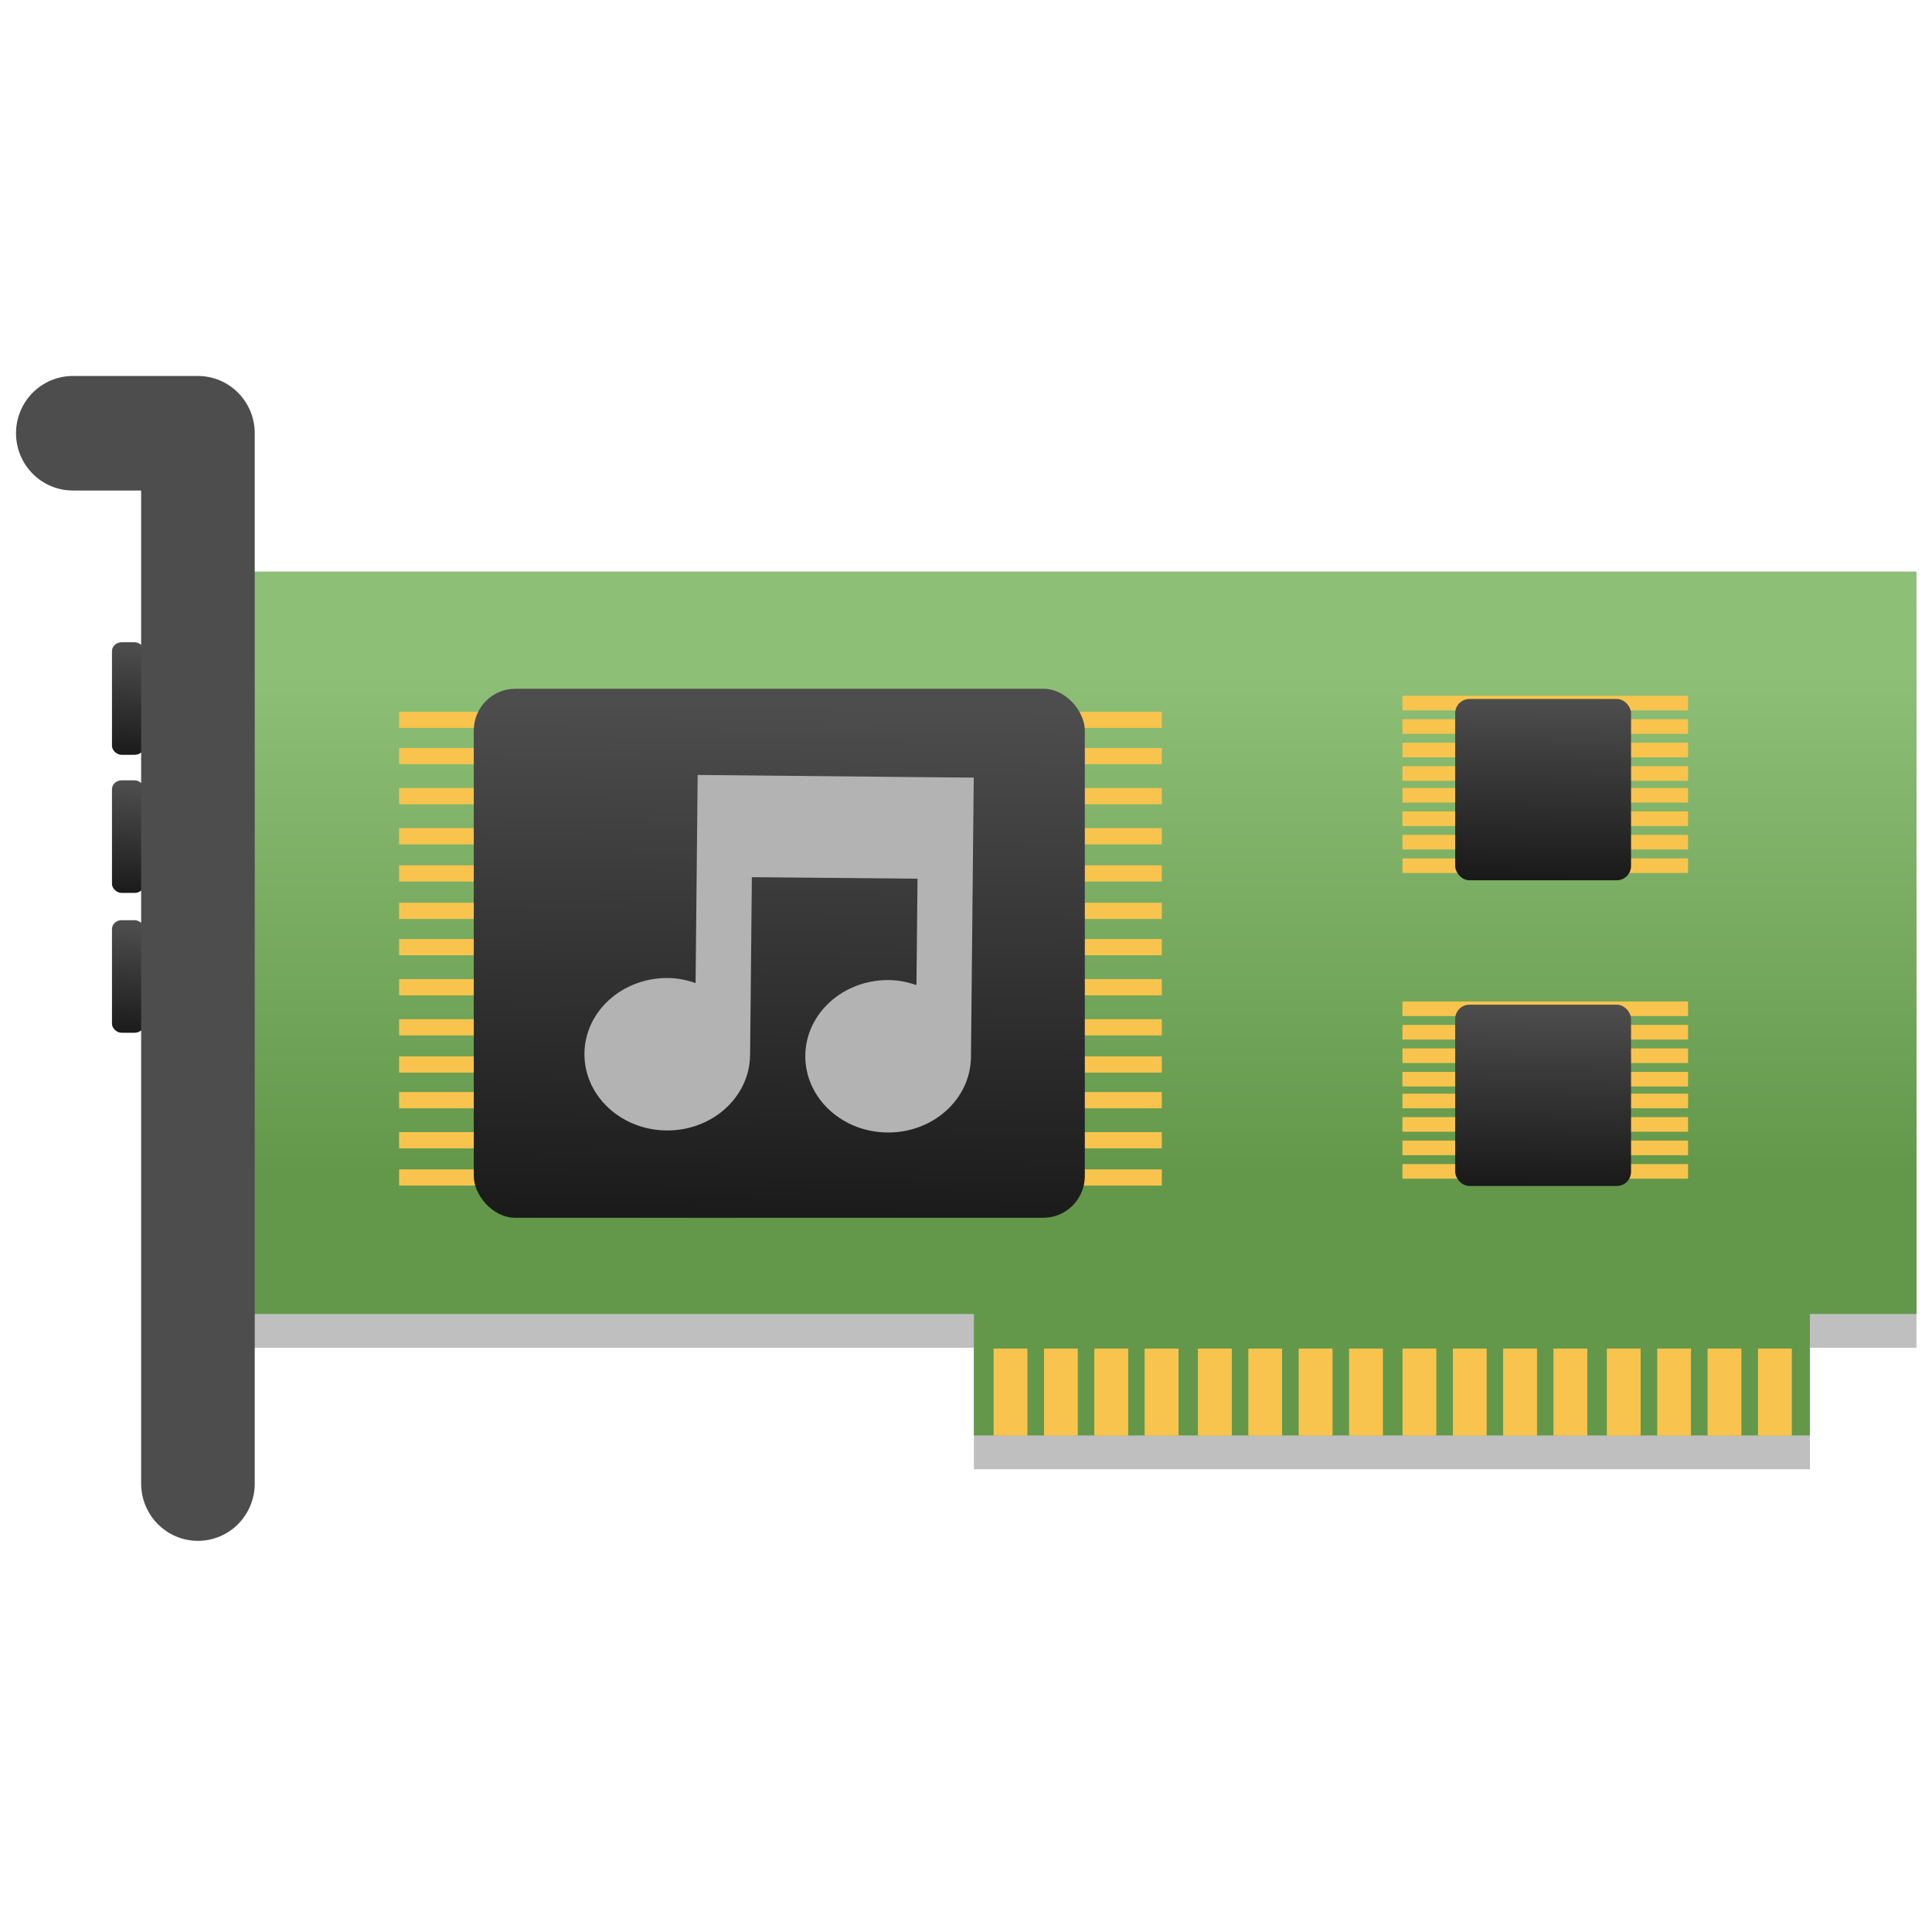 <?xml version="1.0" encoding="UTF-8" standalone="no"?>
<!-- Created with Inkscape (http://www.inkscape.org/) -->

<svg
   xmlns:osb="http://www.openswatchbook.org/uri/2009/osb"
   xmlns:dc="http://purl.org/dc/elements/1.1/"
   xmlns:cc="http://creativecommons.org/ns#"
   xmlns:rdf="http://www.w3.org/1999/02/22-rdf-syntax-ns#"
   xmlns:svg="http://www.w3.org/2000/svg"
   xmlns="http://www.w3.org/2000/svg"
   xmlns:xlink="http://www.w3.org/1999/xlink"
   xmlns:sodipodi="http://sodipodi.sourceforge.net/DTD/sodipodi-0.dtd"
   xmlns:inkscape="http://www.inkscape.org/namespaces/inkscape"
   width="128"
   height="128"
   viewBox="0 0 33.867 33.867"
   version="1.1"
   id="svg4942"
   inkscape:version="0.92.2 5c3e80d, 2017-08-06"
   sodipodi:docname="audio-card.svg">
  <defs
     id="defs4936">
    <linearGradient
       inkscape:collect="always"
       id="linearGradient927">
      <stop
         style="stop-color:#4d4d4d;stop-opacity:1"
         offset="0"
         id="stop923" />
      <stop
         style="stop-color:#1a1a1a;stop-opacity:1"
         offset="1"
         id="stop925" />
    </linearGradient>
    <linearGradient
       id="linearGradient6987"
       osb:paint="solid">
      <stop
         style="stop-color:#77d2fb;stop-opacity:1;"
         offset="0"
         id="stop6985" />
    </linearGradient>
    <linearGradient
       inkscape:collect="always"
       xlink:href="#linearGradient4251-0"
       id="linearGradient4639"
       x1="192.336"
       y1="228.055"
       x2="192.336"
       y2="198.889"
       gradientUnits="userSpaceOnUse"
       gradientTransform="matrix(0.295,0,0,0.269,-40.363,223.725)" />
    <linearGradient
       inkscape:collect="always"
       xlink:href="#linearGradient927"
       id="linearGradient4649"
       x1="167.694"
       y1="196.79"
       x2="167.491"
       y2="206.75"
       gradientUnits="userSpaceOnUse"
       gradientTransform="matrix(0.304,0,0,0.279,-27.529,222.744)" />
    <linearGradient
       inkscape:collect="always"
       xlink:href="#linearGradient927"
       id="linearGradient5177"
       gradientUnits="userSpaceOnUse"
       gradientTransform="matrix(1.055,0,0,0.815,-165.506,117.337)"
       x1="167.694"
       y1="196.79"
       x2="167.491"
       y2="206.75" />
    <linearGradient
       inkscape:collect="always"
       xlink:href="#linearGradient927"
       id="linearGradient5357"
       gradientUnits="userSpaceOnUse"
       gradientTransform="matrix(0.189,0,0,0.645,108.749,9.155)"
       x1="167.694"
       y1="196.79"
       x2="167.491"
       y2="206.75" />
    <linearGradient
       inkscape:collect="always"
       xlink:href="#linearGradient927"
       id="linearGradient5361"
       gradientUnits="userSpaceOnUse"
       gradientTransform="matrix(0.189,0,0,0.645,108.749,17.198)"
       x1="167.694"
       y1="196.79"
       x2="167.491"
       y2="206.75" />
    <linearGradient
       inkscape:collect="always"
       xlink:href="#linearGradient927"
       id="linearGradient5365"
       gradientUnits="userSpaceOnUse"
       gradientTransform="matrix(0.189,0,0,0.645,108.749,25.341)"
       x1="167.694"
       y1="196.79"
       x2="167.491"
       y2="206.75" />
    <linearGradient
       id="linearGradient4251-0"
       inkscape:collect="always">
      <stop
         id="stop4253-4"
         offset="0"
         style="stop-color:#63984b;stop-opacity:1" />
      <stop
         id="stop4255-2"
         offset="1"
         style="stop-color:#8dbf76;stop-opacity:1" />
    </linearGradient>
    <linearGradient
       inkscape:collect="always"
       xlink:href="#linearGradient927"
       id="linearGradient1045"
       gradientUnits="userSpaceOnUse"
       gradientTransform="matrix(0.304,0,0,0.279,-27.529,227.533)"
       x1="167.694"
       y1="196.79"
       x2="167.491"
       y2="206.75" />
  </defs>
  <sodipodi:namedview
     id="base"
     pagecolor="#ffffff"
     bordercolor="#666666"
     borderopacity="1.0"
     inkscape:pageopacity="0.0"
     inkscape:pageshadow="2"
     inkscape:zoom="1.2026528"
     inkscape:cx="188.53903"
     inkscape:cy="97.471512"
     inkscape:document-units="mm"
     inkscape:current-layer="layer1"
     showgrid="false"
     units="px"
     width="128px"
     inkscape:window-width="1600"
     inkscape:window-height="814"
     inkscape:window-x="0"
     inkscape:window-y="0"
     inkscape:window-maximized="1"
     inkscape:measure-start="-293.521,100.415"
     inkscape:measure-end="-294.709,409.978" />
  <g
     inkscape:label="Layer 1"
     inkscape:groupmode="layer"
     id="layer1"
     transform="translate(0,-263.133)">
    <g
       id="g1246"
       transform="matrix(1.11,0,0,1.119,1.121,-35.281)"
       style="stroke-width:0.897">
      <path
         style="opacity:0.25;fill:#000000;fill-opacity:1;fill-rule:evenodd;stroke:none;stroke-width:1.25;stroke-miterlimit:4;stroke-dasharray:none;stroke-dashoffset:0;stroke-opacity:1"
         d="m 2.905,276.162 v 11.63 H 14.37 v 1.903 h 13.203 v -1.903 h 1.683 v -11.63 z"
         id="path1163"
         inkscape:connector-curvature="0" />
      <path
         inkscape:connector-curvature="0"
         id="rect4623"
         d="m 2.905,275.633 v 11.63 H 14.37 v 1.903 h 13.203 v -1.903 h 1.683 v -11.63 z"
         style="opacity:1;fill:url(#linearGradient4639);fill-opacity:1;fill-rule:evenodd;stroke:none;stroke-width:1.25;stroke-miterlimit:4;stroke-dasharray:none;stroke-dashoffset:0;stroke-opacity:1" />
      <rect
         id="rect4679"
         y="287.807"
         x="14.683"
         height="1.359"
         width="0.53"
         style="fill:#f8c44e;stroke-width:0.614" />
      <rect
         id="rect4681"
         y="287.807"
         x="15.478"
         height="1.359"
         width="0.53"
         style="fill:#f8c44e;stroke-width:0.614" />
      <rect
         id="rect4683"
         y="287.807"
         x="16.274"
         height="1.359"
         width="0.53"
         style="fill:#f8c44e;stroke-width:0.614" />
      <rect
         id="rect4685"
         y="287.807"
         x="17.069"
         height="1.359"
         width="0.53"
         style="fill:#f8c44e;stroke-width:0.614" />
      <rect
         style="fill:#f8c44e;stroke-width:0.614"
         width="0.53"
         height="1.359"
         x="17.911"
         y="287.807"
         id="rect4719" />
      <rect
         style="fill:#f8c44e;stroke-width:0.614"
         width="0.53"
         height="1.359"
         x="18.707"
         y="287.807"
         id="rect4721" />
      <rect
         style="fill:#f8c44e;stroke-width:0.614"
         width="0.53"
         height="1.359"
         x="19.502"
         y="287.807"
         id="rect4723" />
      <rect
         style="fill:#f8c44e;stroke-width:0.614"
         width="0.53"
         height="1.359"
         x="20.297"
         y="287.807"
         id="rect4725" />
      <rect
         style="fill:#f8c44e;stroke-width:0.614"
         width="0.53"
         height="1.359"
         x="14.683"
         y="287.807"
         id="rect4737" />
      <rect
         style="fill:#f8c44e;stroke-width:0.614"
         width="0.53"
         height="1.359"
         x="15.478"
         y="287.807"
         id="rect4739" />
      <rect
         style="fill:#f8c44e;stroke-width:0.614"
         width="0.53"
         height="1.359"
         x="16.274"
         y="287.807"
         id="rect4741" />
      <rect
         style="fill:#f8c44e;stroke-width:0.614"
         width="0.53"
         height="1.359"
         x="17.069"
         y="287.807"
         id="rect4743" />
      <rect
         id="rect4745"
         y="287.807"
         x="17.911"
         height="1.359"
         width="0.53"
         style="fill:#f8c44e;stroke-width:0.614" />
      <rect
         id="rect4747"
         y="287.807"
         x="18.707"
         height="1.359"
         width="0.53"
         style="fill:#f8c44e;stroke-width:0.614" />
      <rect
         id="rect4749"
         y="287.807"
         x="19.502"
         height="1.359"
         width="0.53"
         style="fill:#f8c44e;stroke-width:0.614" />
      <rect
         id="rect4751"
         y="287.807"
         x="20.297"
         height="1.359"
         width="0.53"
         style="fill:#f8c44e;stroke-width:0.614" />
      <rect
         style="fill:#f8c44e;stroke-width:0.614"
         width="0.53"
         height="1.359"
         x="21.14"
         y="287.807"
         id="rect4753" />
      <rect
         style="fill:#f8c44e;stroke-width:0.614"
         width="0.53"
         height="1.359"
         x="21.935"
         y="287.807"
         id="rect4755" />
      <rect
         style="fill:#f8c44e;stroke-width:0.614"
         width="0.53"
         height="1.359"
         x="22.731"
         y="287.807"
         id="rect4757" />
      <rect
         style="fill:#f8c44e;stroke-width:0.614"
         width="0.53"
         height="1.359"
         x="23.526"
         y="287.807"
         id="rect4759" />
      <rect
         id="rect4761"
         y="287.807"
         x="24.369"
         height="1.359"
         width="0.53"
         style="fill:#f8c44e;stroke-width:0.614" />
      <rect
         id="rect4763"
         y="287.807"
         x="25.164"
         height="1.359"
         width="0.53"
         style="fill:#f8c44e;stroke-width:0.614" />
      <rect
         id="rect4765"
         y="287.807"
         x="25.959"
         height="1.359"
         width="0.53"
         style="fill:#f8c44e;stroke-width:0.614" />
      <rect
         id="rect4767"
         y="287.807"
         x="26.754"
         height="1.359"
         width="0.53"
         style="fill:#f8c44e;stroke-width:0.614" />
      <rect
         id="rect4769"
         y="287.807"
         x="21.14"
         height="1.359"
         width="0.53"
         style="fill:#f8c44e;stroke-width:0.614" />
      <rect
         id="rect4771"
         y="287.807"
         x="21.935"
         height="1.359"
         width="0.53"
         style="fill:#f8c44e;stroke-width:0.614" />
      <rect
         id="rect4773"
         y="287.807"
         x="22.731"
         height="1.359"
         width="0.53"
         style="fill:#f8c44e;stroke-width:0.614" />
      <rect
         id="rect4775"
         y="287.807"
         x="23.526"
         height="1.359"
         width="0.53"
         style="fill:#f8c44e;stroke-width:0.614" />
      <rect
         style="fill:#f8c44e;stroke-width:0.614"
         width="0.53"
         height="1.359"
         x="24.369"
         y="287.807"
         id="rect4777" />
      <rect
         style="fill:#f8c44e;stroke-width:0.614"
         width="0.53"
         height="1.359"
         x="25.164"
         y="287.807"
         id="rect4779" />
      <rect
         style="fill:#f8c44e;stroke-width:0.614"
         width="0.53"
         height="1.359"
         x="25.959"
         y="287.807"
         id="rect4781" />
      <rect
         style="fill:#f8c44e;stroke-width:0.614"
         width="0.53"
         height="1.359"
         x="26.754"
         y="287.807"
         id="rect4783" />
      <g
         transform="matrix(0.23,0,0,0.209,-1.08,233.725)"
         id="g1019"
         style="stroke-width:4.091">
        <g
           id="g4966"
           transform="matrix(1,0,0,0.475,200.274,133.674)"
           style="stroke-width:4.091">
          <rect
             transform="rotate(90)"
             id="rect4976"
             y="84.064"
             x="164.021"
             height="19.611"
             width="2.308"
             style="fill:#f8c44e;stroke-width:4.866" />
          <rect
             style="fill:#f8c44e;stroke-width:4.866"
             width="2.308"
             height="19.611"
             x="160.317"
             y="84.064"
             id="rect4978"
             transform="rotate(90)" />
          <rect
             style="fill:#f8c44e;stroke-width:4.866"
             width="2.308"
             height="19.611"
             x="167.725"
             y="84.064"
             id="rect4980"
             transform="rotate(90)" />
          <rect
             transform="rotate(90)"
             id="rect4982"
             y="84.064"
             x="171.43"
             height="19.611"
             width="2.308"
             style="fill:#f8c44e;stroke-width:4.866" />
        </g>
        <g
           transform="matrix(1,0,0,0.475,200.274,140.584)"
           id="g1007"
           style="stroke-width:4.091">
          <rect
             style="fill:#f8c44e;stroke-width:4.866"
             width="2.308"
             height="19.611"
             x="164.021"
             y="84.064"
             id="rect999"
             transform="rotate(90)" />
          <rect
             transform="rotate(90)"
             id="rect1001"
             y="84.064"
             x="160.317"
             height="19.611"
             width="2.308"
             style="fill:#f8c44e;stroke-width:4.866" />
          <rect
             transform="rotate(90)"
             id="rect1003"
             y="84.064"
             x="167.725"
             height="19.611"
             width="2.308"
             style="fill:#f8c44e;stroke-width:4.866" />
          <rect
             style="fill:#f8c44e;stroke-width:4.866"
             width="2.308"
             height="19.611"
             x="171.43"
             y="84.064"
             id="rect1005"
             transform="rotate(90)" />
        </g>
      </g>
      <rect
         style="opacity:1;fill:url(#linearGradient4649);fill-opacity:1;fill-rule:evenodd;stroke:none;stroke-width:1.312;stroke-miterlimit:4;stroke-dasharray:none;stroke-dashoffset:0;stroke-opacity:1"
         id="rect4984"
         width="2.777"
         height="2.84"
         x="21.971"
         y="277.629"
         ry="0.224" />
      <g
         transform="matrix(0.219,0,0,0.209,-0.775,233.055)"
         id="g1088"
         style="stroke-width:4.091">
        <rect
           style="fill:#f8c44e;stroke-width:5.916"
           width="1.216"
           height="55"
           x="214.227"
           y="-82.707"
           id="rect5163"
           transform="rotate(90)" />
        <rect
           transform="rotate(90)"
           id="rect5023"
           y="-82.707"
           x="216.945"
           height="55"
           width="1.216"
           style="fill:#f8c44e;stroke-width:5.916" />
        <rect
           style="fill:#f8c44e;stroke-width:5.916"
           width="1.216"
           height="55"
           x="222.953"
           y="-82.707"
           id="rect5025"
           transform="rotate(90)" />
        <rect
           transform="rotate(90)"
           id="rect5027"
           y="-82.707"
           x="225.742"
           height="55"
           width="1.216"
           style="fill:#f8c44e;stroke-width:5.916" />
        <rect
           style="fill:#f8c44e;stroke-width:5.916"
           width="1.216"
           height="55"
           x="219.949"
           y="-82.707"
           id="rect5029"
           transform="rotate(90)" />
        <rect
           transform="rotate(90)"
           id="rect973"
           y="-82.707"
           x="228.546"
           height="55"
           width="1.216"
           style="fill:#f8c44e;stroke-width:5.916" />
        <rect
           style="fill:#f8c44e;stroke-width:5.916"
           width="1.216"
           height="55"
           x="231.265"
           y="-82.707"
           id="rect975"
           transform="rotate(90)" />
        <rect
           transform="rotate(90)"
           id="rect977"
           y="-82.707"
           x="237.273"
           height="55"
           width="1.216"
           style="fill:#f8c44e;stroke-width:5.916" />
        <rect
           style="fill:#f8c44e;stroke-width:5.916"
           width="1.216"
           height="55"
           x="240.062"
           y="-82.707"
           id="rect979"
           transform="rotate(90)" />
        <rect
           transform="rotate(90)"
           id="rect981"
           y="-82.707"
           x="234.269"
           height="55"
           width="1.216"
           style="fill:#f8c44e;stroke-width:5.916" />
        <rect
           style="fill:#f8c44e;stroke-width:5.916"
           width="1.216"
           height="55"
           x="245.739"
           y="-82.707"
           id="rect1069"
           transform="rotate(90)" />
        <rect
           transform="rotate(90)"
           id="rect1071"
           y="-82.707"
           x="248.529"
           height="55"
           width="1.216"
           style="fill:#f8c44e;stroke-width:5.916" />
        <rect
           style="fill:#f8c44e;stroke-width:5.916"
           width="1.216"
           height="55"
           x="242.735"
           y="-82.707"
           id="rect1073"
           transform="rotate(90)" />
      </g>
      <rect
         ry="0.655"
         y="277.469"
         x="6.472"
         height="8.287"
         width="9.65"
         id="rect5167"
         style="opacity:1;fill:url(#linearGradient5177);fill-opacity:1;fill-rule:evenodd;stroke:none;stroke-width:4.178;stroke-miterlimit:4;stroke-dasharray:none;stroke-dashoffset:0;stroke-opacity:1" />
      <g
         transform="matrix(0.295,0,0,0.269,-40.424,240.198)"
         id="g5370"
         style="stroke-width:4.091">
        <rect
           ry="0.518"
           y="135.844"
           x="139.601"
           height="6.556"
           width="1.731"
           id="rect5355"
           style="opacity:1;fill:url(#linearGradient5357);fill-opacity:1;fill-rule:evenodd;stroke:none;stroke-width:1.574;stroke-miterlimit:4;stroke-dasharray:none;stroke-dashoffset:0;stroke-opacity:1" />
        <rect
           style="opacity:1;fill:url(#linearGradient5361);fill-opacity:1;fill-rule:evenodd;stroke:none;stroke-width:1.574;stroke-miterlimit:4;stroke-dasharray:none;stroke-dashoffset:0;stroke-opacity:1"
           id="rect5359"
           width="1.731"
           height="6.556"
           x="139.601"
           y="143.886"
           ry="0.518" />
        <rect
           ry="0.518"
           y="152.03"
           x="139.601"
           height="6.556"
           width="1.731"
           id="rect5363"
           style="opacity:1;fill:url(#linearGradient5365);fill-opacity:1;fill-rule:evenodd;stroke:none;stroke-width:1.574;stroke-miterlimit:4;stroke-dasharray:none;stroke-dashoffset:0;stroke-opacity:1" />
      </g>
      <path
         inkscape:connector-curvature="0"
         style="opacity:1;fill:none;fill-opacity:1;stroke:#4d4d4d;stroke-width:1.794;stroke-linecap:round;stroke-linejoin:round;stroke-miterlimit:4;stroke-dasharray:none;stroke-opacity:1"
         d="M 0.14,273.466 H 2.116 v 16.454"
         id="path4819" />
      <g
         id="g104"
         transform="matrix(0.436,0.004,-0.004,0.398,7.832,278.401)"
         style="fill:#b3b3b3;fill-opacity:1;stroke-width:4.091;enable-background:new">
        <g
           id="g102"
           transform="translate(-725,251)"
           style="fill:#b3b3b3;fill-opacity:1;stroke-width:4.091">
          <path
             id="path100"
             d="m 730,-250 c 0,0 -4.3e-4,0.003 -4.3e-4,1.003 v 7.188 c -0.316,-0.114 -0.644,-0.188 -1,-0.188 -1.657,0 -3,1.343 -3,3 0,1.657 1.343,3 3,3 1.657,0 3,-1.343 3,-3 v -7 h 6 v 4.188 c -0.316,-0.114 -0.644,-0.188 -1,-0.188 -1.657,0 -3,1.343 -3,3 0,1.657 1.343,3 3,3 1.657,0 3,-1.343 3,-3 v -11 c 0,0 -4.3e-4,0.004 -1,0.003 z"
             style="fill:#b3b3b3;fill-opacity:1;stroke-width:4.091"
             inkscape:connector-curvature="0" />
        </g>
      </g>
      <g
         id="g1041"
         transform="matrix(0.23,0,0,0.209,-1.08,238.514)"
         style="stroke-width:4.091">
        <g
           transform="matrix(1,0,0,0.475,200.274,133.674)"
           id="g1029"
           style="stroke-width:4.091">
          <rect
             style="fill:#f8c44e;stroke-width:4.866"
             width="2.308"
             height="19.611"
             x="164.021"
             y="84.064"
             id="rect1021"
             transform="rotate(90)" />
          <rect
             transform="rotate(90)"
             id="rect1023"
             y="84.064"
             x="160.317"
             height="19.611"
             width="2.308"
             style="fill:#f8c44e;stroke-width:4.866" />
          <rect
             transform="rotate(90)"
             id="rect1025"
             y="84.064"
             x="167.725"
             height="19.611"
             width="2.308"
             style="fill:#f8c44e;stroke-width:4.866" />
          <rect
             style="fill:#f8c44e;stroke-width:4.866"
             width="2.308"
             height="19.611"
             x="171.43"
             y="84.064"
             id="rect1027"
             transform="rotate(90)" />
        </g>
        <g
           id="g1039"
           transform="matrix(1,0,0,0.475,200.274,140.584)"
           style="stroke-width:4.091">
          <rect
             transform="rotate(90)"
             id="rect1031"
             y="84.064"
             x="164.021"
             height="19.611"
             width="2.308"
             style="fill:#f8c44e;stroke-width:4.866" />
          <rect
             style="fill:#f8c44e;stroke-width:4.866"
             width="2.308"
             height="19.611"
             x="160.317"
             y="84.064"
             id="rect1033"
             transform="rotate(90)" />
          <rect
             style="fill:#f8c44e;stroke-width:4.866"
             width="2.308"
             height="19.611"
             x="167.725"
             y="84.064"
             id="rect1035"
             transform="rotate(90)" />
          <rect
             transform="rotate(90)"
             id="rect1037"
             y="84.064"
             x="171.43"
             height="19.611"
             width="2.308"
             style="fill:#f8c44e;stroke-width:4.866" />
        </g>
      </g>
      <rect
         ry="0.224"
         y="282.418"
         x="21.971"
         height="2.84"
         width="2.777"
         id="rect1043"
         style="opacity:1;fill:url(#linearGradient1045);fill-opacity:1;fill-rule:evenodd;stroke:none;stroke-width:1.312;stroke-miterlimit:4;stroke-dasharray:none;stroke-dashoffset:0;stroke-opacity:1" />
    </g>
  </g>
</svg>
